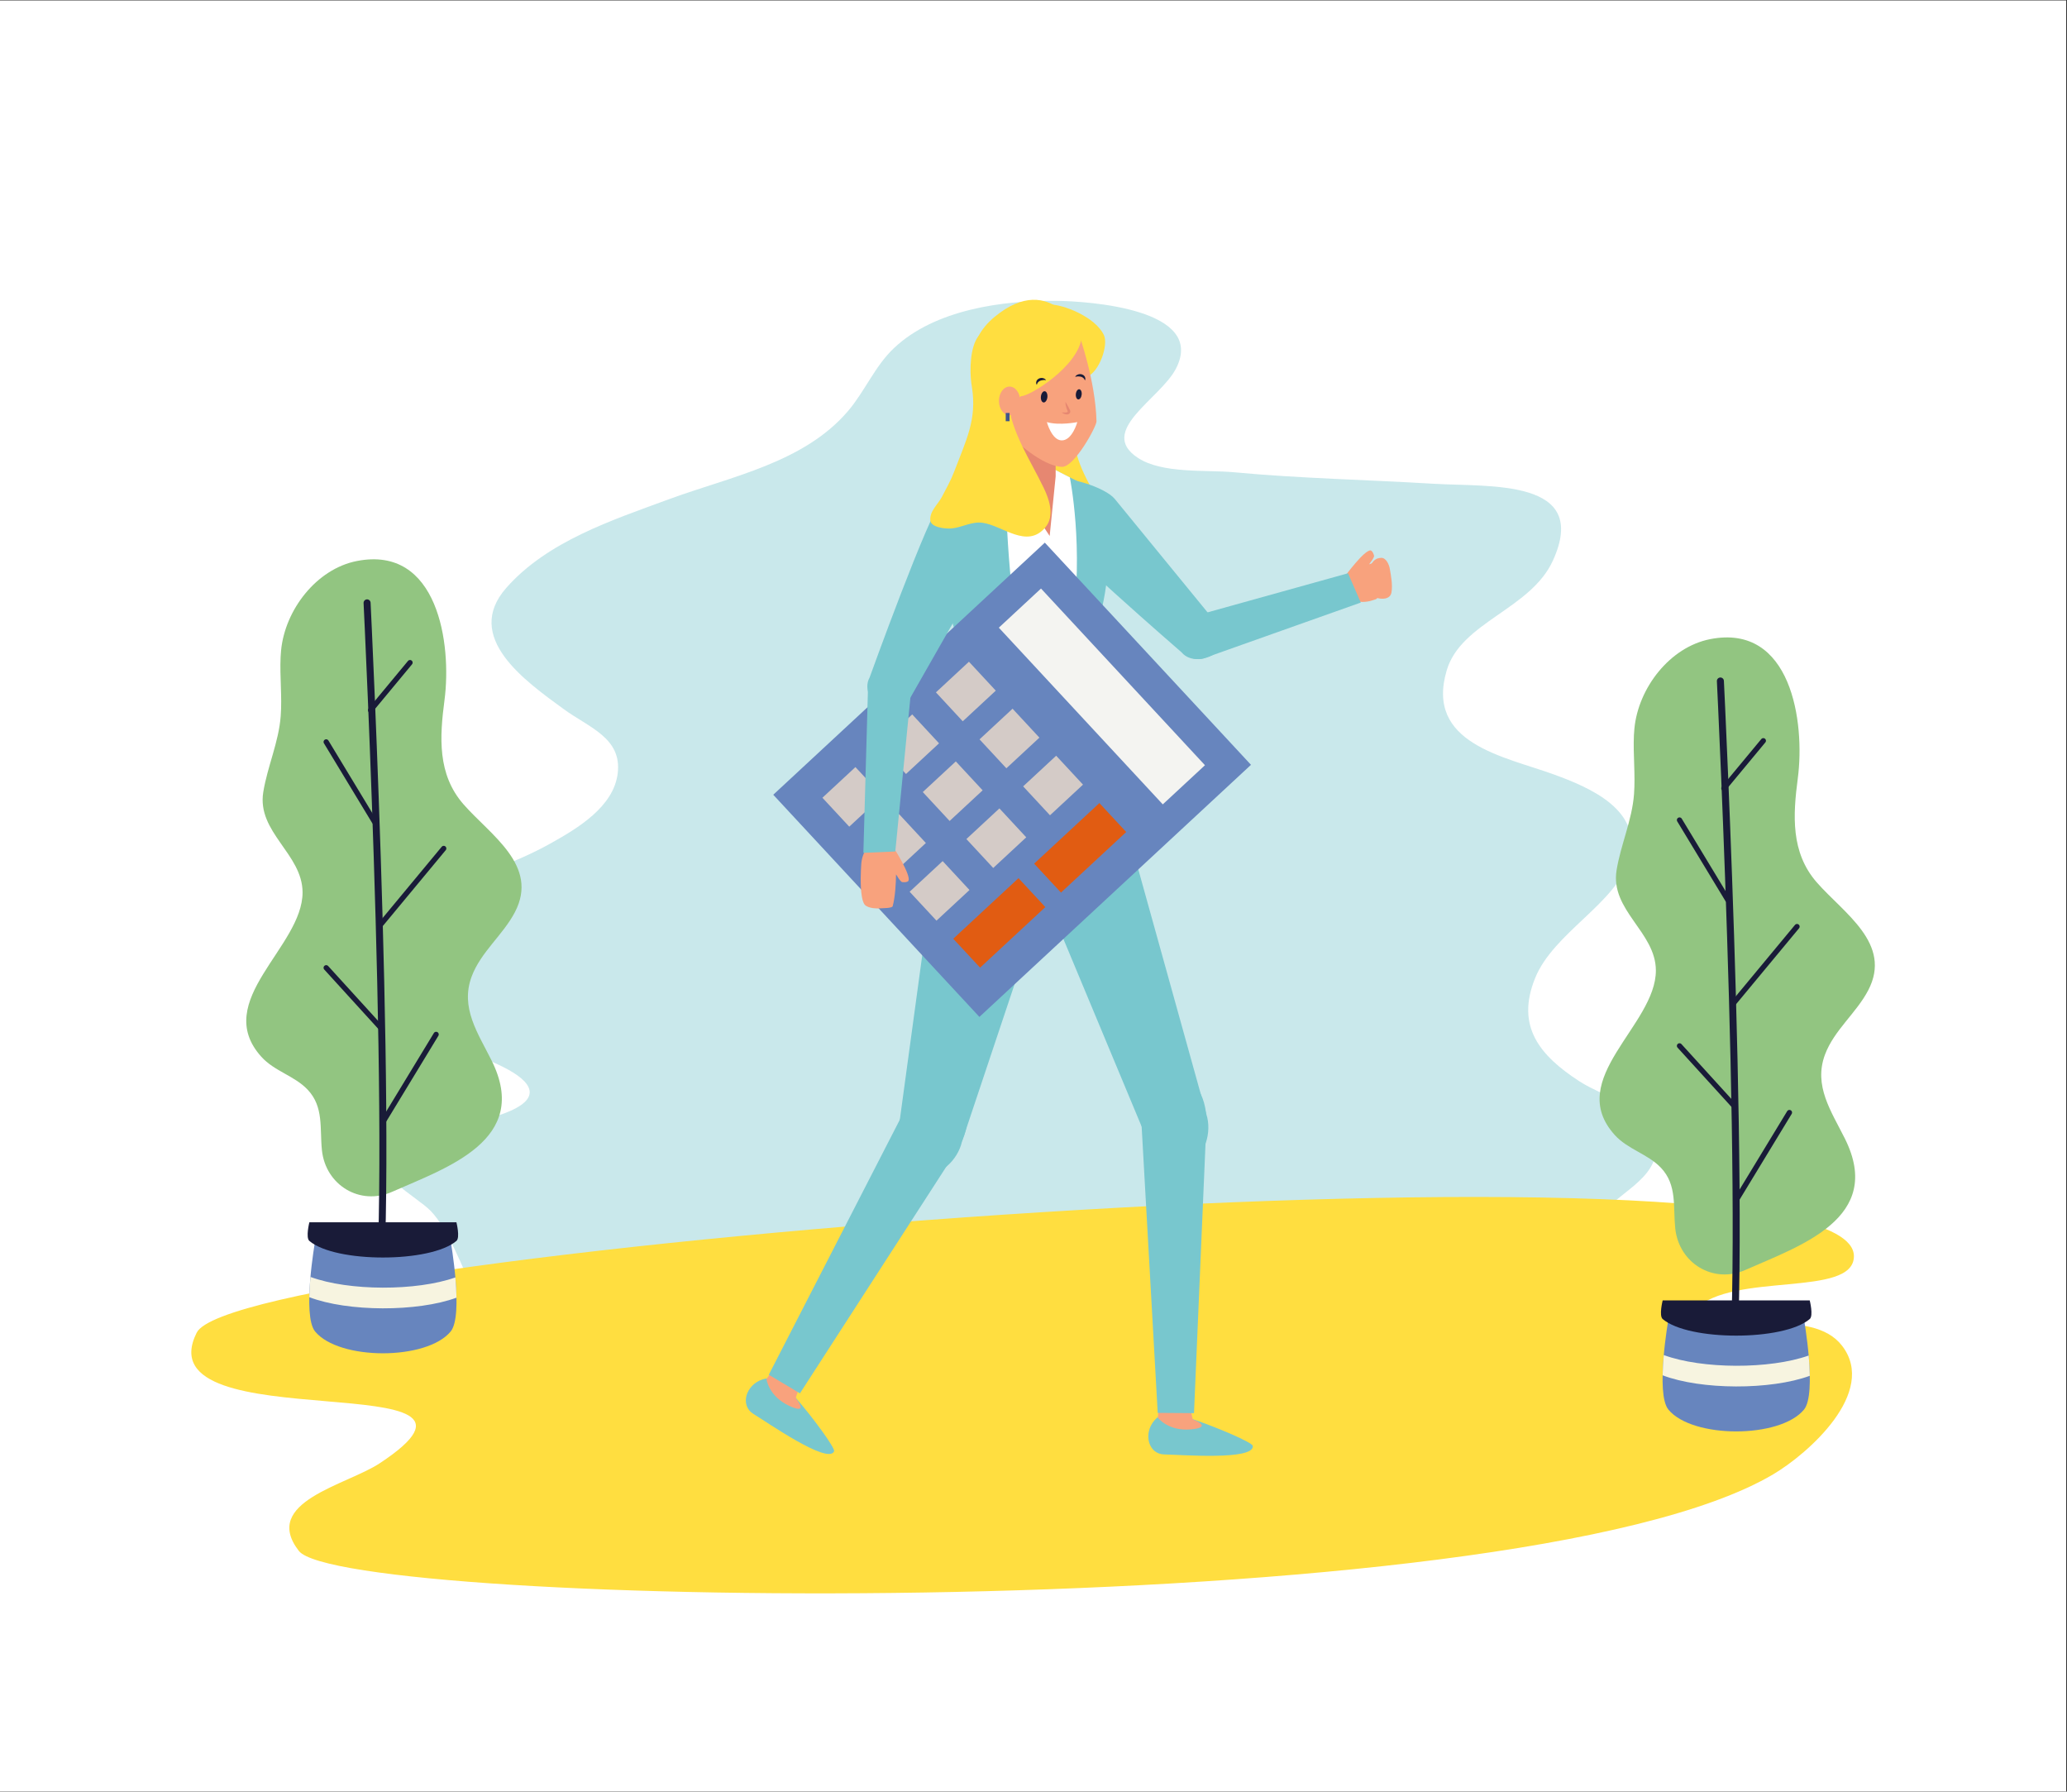 <?xml version="1.0" encoding="utf-8"?>
<svg viewBox="0 0 3038.667 2633.333" xmlns="http://www.w3.org/2000/svg">
  <rect x="0" y="0" width="3038.667" height="2633.333" fill="#333333" stroke="none"/>
  <g id="g10" transform="matrix(1.333, 0, 0, -1.333, 0, 2633.333)">
    <g id="g12" transform="scale(0.1)">
      <path d="M 22786.7,1.703 H -0.055 V 19750 H 22786.7 V 1.703" style="fill:#ffffff;fill-opacity:1;fill-rule:nonzero;stroke:none" id="path14"/>
      <path d="m 5852.89,4635 c -496.92,156 -720.81,1371.8 -1102.74,1767.5 -151.25,156.7 -682.92,429 -546.48,667.3 187.88,328 1027.32,288.5 1342.01,402.9 928.58,337.8 -592.53,758 -941.08,830.7 -352.52,73.5 -1416.59,499.7 -1138.54,1074.9 146.59,303.3 991.59,438.03 1263.73,537.83 457.09,167.77 920.82,302.27 1348.08,542.27 288.94,162.3 692.13,399.5 734.93,773.2 44.49,388.2 -316.98,500.4 -597.92,705.7 -423.54,309.4 -1110.48,792.3 -630.73,1336.1 454.11,514.8 1167.37,746.1 1791.73,976.3 673.7,248.4 1487.29,399.2 1976.51,973 185.16,217.1 296.27,494.8 504.98,692.5 450.63,427.1 1201.63,529.5 1795.33,522.5 348.3,-4 1659.1,-88.5 1315.3,-748.9 -173.8,-333.7 -870.3,-686.3 -419,-982.3 271,-177.7 752.2,-130.1 1058,-158.7 733,-68.5 1466,-82.4 2201.4,-126.8 621.9,-37.6 1731.7,61.2 1317.5,-847.5 -244.9,-537.1 -1012.1,-677.2 -1170.5,-1208.2 -241.6,-810.5 634.9,-950.9 1177.8,-1148.5 398.7,-145.1 994.2,-395.3 833.4,-939.8 -143.3,-484.91 -835.4,-805.7 -1037.9,-1309.8 -214.2,-533.1 55.4,-852.2 488.6,-1134.6 266,-173.5 824.8,-315.1 847.9,-702.2 23.1,-386.3 -455,-534.7 -630.9,-803.7 -219.7,-336.4 274.2,-231.7 288.5,-539.6 C 18041.4,3236.4 8042.25,3947.5 5852.89,4635" style="fill: rgb(120, 199, 206); fill-opacity: 0.4; fill-rule: nonzero; stroke: none;" id="path16"/>
      <path d="M 2169.37,5060.7 C 1558.94,3843 5890.88,4743.6 4187.24,3620 c -364.52,-240.5 -1310.2,-425.2 -891.53,-966 487.87,-630.3 13385.19,-857.7 16260.39,844.8 383.9,227.2 1152.4,904 760,1416 -337.9,440.9 -1244.2,96.6 -1625.9,399.5 418.6,423.4 1755.3,126.6 1755.4,589.5 0.5,1497.3 -17815.79,75.5 -18276.23,-843.1" style="fill: rgb(255, 222, 64); fill-opacity: 1; fill-rule: nonzero; stroke: none;" id="path18"/>
      <path d="m 3099.98,12583.5 c 43.02,446 389.58,897.9 835.47,985.4 896.49,176 1047.85,-917.2 966.52,-1534.9 -53.38,-405.9 -79.34,-816.7 209.12,-1146.9 297.74,-341 837.36,-674.6 567.21,-1190.6 -131.83,-251.9 -375.35,-438.5 -476.25,-707.9 -129.16,-345.7 69.82,-626.6 220.23,-928.8 435.79,-875.4 -494.88,-1179.1 -1097.77,-1446.3 -353.47,-156.6 -733.94,72.7 -774.24,459.1 -24.86,239.4 22.19,477.2 -156.95,666.7 -144.92,153.5 -367.55,203.7 -510.89,362.9 -555.63,616.9 456.83,1209.9 454.32,1814.39 -1.78,423.21 -505.34,661.21 -433.28,1104.41 46,282.9 170.61,550.6 192.28,838.3 16.16,214.7 -10.94,433.2 -1.16,649.2 1.16,25.1 2.94,50.1 5.39,75" style="fill: rgb(146, 197, 129); fill-opacity: 1; fill-rule: nonzero; stroke: none;" id="path20"/>
      <path d="m 4048.34,13107.4 c 0,0 324.63,-6601.1 87.97,-8078.9" style="fill:none;stroke:#191b38;stroke-width:77.371;stroke-linecap:round;stroke-linejoin:round;stroke-miterlimit:10;stroke-dasharray:none;stroke-opacity:1" id="path22"/>
      <path d="m 4129.67,10694.6 -532.3,879.6" style="fill:none;stroke:#191b38;stroke-width:58.028;stroke-linecap:round;stroke-linejoin:round;stroke-miterlimit:10;stroke-dasharray:none;stroke-opacity:1" id="path24"/>
      <path d="m 4183.26,9543.2 710.12,856.2" style="fill:none;stroke:#191b38;stroke-width:58.028;stroke-linecap:round;stroke-linejoin:round;stroke-miterlimit:10;stroke-dasharray:none;stroke-opacity:1" id="path26"/>
      <path d="m 4086.96,11924.4 434.75,524.2" style="fill:none;stroke:#191b38;stroke-width:58.028;stroke-linecap:round;stroke-linejoin:round;stroke-miterlimit:10;stroke-dasharray:none;stroke-opacity:1" id="path28"/>
      <path d="M 4209.42,8411.9 3597.37,9084" style="fill:none;stroke:#191b38;stroke-width:58.028;stroke-linecap:round;stroke-linejoin:round;stroke-miterlimit:10;stroke-dasharray:none;stroke-opacity:1" id="path30"/>
      <path d="M 4233.81,7401.1 4809.65,8349" style="fill:none;stroke:#191b38;stroke-width:58.028;stroke-linecap:round;stroke-linejoin:round;stroke-miterlimit:10;stroke-dasharray:none;stroke-opacity:1" id="path32"/>
      <path d="m 4970.11,5073.3 c -264.19,-320.4 -1230.6,-320.4 -1494.89,0 -145.28,176.2 0,996.8 0,996.8 h 1494.89 c 0,0 145.38,-820.6 0,-996.8" style="fill: rgb(103, 133, 190); fill-opacity: 1; fill-rule: nonzero; stroke: none;" id="path34"/>
      <path d="m 3423.93,5674.9 c -6.54,-73.1 -11.4,-149.6 -12.82,-223.2 423.44,-162.2 1191.97,-163.9 1623.37,-5.6 -1.36,73.6 -6.12,150.1 -12.46,223.5 -429.24,-152.2 -1176.27,-150.4 -1598.09,5.3" style="fill:#f7f4e0;fill-opacity:1;fill-rule:nonzero;stroke:none" id="path36"/>
      <path d="m 5033.54,6071.9 c -286.69,-243.7 -1335.01,-243.7 -1621.7,0 -42.75,36.5 0,205.8 0,205.8 h 1621.7 c 0,0 42.7,-169.3 0,-205.8" style="fill:#191b38;fill-opacity:1;fill-rule:nonzero;stroke:none" id="path38"/>
      <path d="m 18024.9,11722.1 c 43,446 389.5,897.8 835.4,985.4 896.5,176 1047.9,-917.2 966.5,-1534.9 -53.3,-405.8 -79.3,-816.7 209.1,-1146.9 297.7,-340.9 837.4,-674.6 567.3,-1190.6 -131.9,-251.8 -375.4,-438.5 -476.3,-707.9 -129.2,-345.6 69.8,-626.6 220.2,-928.8 435.8,-875.4 -494.8,-1179 -1097.8,-1446.3 -353.4,-156.6 -733.9,72.7 -774.2,459.2 -24.8,239.3 22.2,477.1 -157,666.6 -144.8,153.5 -367.5,203.7 -510.8,362.9 -555.6,617 456.8,1209.9 454.3,1814.4 -1.8,423.2 -505.3,661.2 -433.3,1104.4 46,283 170.7,550.6 192.3,838.3 16.2,214.8 -10.9,433.2 -1.2,649.2 1.2,25.1 2.9,50.1 5.5,75" style="fill: rgb(146, 197, 129); fill-opacity: 1; fill-rule: nonzero; stroke: none;" id="path40"/>
      <path d="m 18973.2,12246 c 0,0 324.6,-6601.1 88,-8078.9" style="fill:none;stroke:#191b38;stroke-width:77.371;stroke-linecap:round;stroke-linejoin:round;stroke-miterlimit:10;stroke-dasharray:none;stroke-opacity:1" id="path42"/>
      <path d="m 19054.5,9833.23 -532.3,879.67" style="fill:none;stroke:#191b38;stroke-width:58.028;stroke-linecap:round;stroke-linejoin:round;stroke-miterlimit:10;stroke-dasharray:none;stroke-opacity:1" id="path44"/>
      <path d="m 19108.1,8681.8 710.1,856.2" style="fill:none;stroke:#191b38;stroke-width:58.028;stroke-linecap:round;stroke-linejoin:round;stroke-miterlimit:10;stroke-dasharray:none;stroke-opacity:1" id="path46"/>
      <path d="m 19011.8,11063 434.8,524.2" style="fill:none;stroke:#191b38;stroke-width:58.028;stroke-linecap:round;stroke-linejoin:round;stroke-miterlimit:10;stroke-dasharray:none;stroke-opacity:1" id="path48"/>
      <path d="m 19134.2,7550.6 -612,672.1" style="fill:none;stroke:#191b38;stroke-width:58.028;stroke-linecap:round;stroke-linejoin:round;stroke-miterlimit:10;stroke-dasharray:none;stroke-opacity:1" id="path50"/>
      <path d="m 19158.7,6539.8 575.8,947.8" style="fill:none;stroke:#191b38;stroke-width:58.028;stroke-linecap:round;stroke-linejoin:round;stroke-miterlimit:10;stroke-dasharray:none;stroke-opacity:1" id="path52"/>
      <path d="m 19895,4211.9 c -264.3,-320.4 -1230.6,-320.4 -1494.9,0 -145.3,176.2 0,996.7 0,996.7 H 19895 c 0,0 145.3,-820.5 0,-996.7" style="fill: rgb(103, 133, 190); fill-opacity: 1; fill-rule: nonzero; stroke: none;" id="path54"/>
      <path d="m 18348.8,4813.5 c -6.6,-73.1 -11.5,-149.6 -12.8,-223.2 423.4,-162.1 1192,-163.9 1623.3,-5.5 -1.3,73.5 -6.1,150 -12.4,223.5 -429.3,-152.3 -1176.3,-150.5 -1598.1,5.2" style="fill:#f7f4e0;fill-opacity:1;fill-rule:nonzero;stroke:none" id="path56"/>
      <path d="m 19958.4,5210.6 c -286.7,-243.8 -1335,-243.8 -1621.7,0 -42.7,36.4 0,205.7 0,205.7 h 1621.7 c 0,0 42.7,-169.3 0,-205.7" style="fill:#191b38;fill-opacity:1;fill-rule:nonzero;stroke:none" id="path58"/>
      <path d="m 11848.6,14864.3 c 25.1,-160.1 88.6,-307 164.7,-448.6 50.2,-93.4 125.8,-164.4 186.1,-249.9 29.7,-42.2 55.2,-78.2 26.1,-120.8 -62.2,-91.3 -227.5,-104.7 -328.9,-106.6 -66,-1.2 -124.6,4 -185.3,32.5 -90.9,42.8 -105.4,109.3 -133.3,199.5 -47.6,154.6 -60.4,320.8 -63.3,482.4 -1.6,87.2 -7.7,180.8 -2.8,267.5 2.7,50.6 15.2,105.1 45.3,144.8 43.4,57.2 166.6,133.6 241.6,89.1 65.8,-38.9 39.4,-223 49.8,-289.9" style="fill: rgb(255, 222, 64); fill-opacity: 1; fill-rule: nonzero; stroke: none;" id="path60"/>
      <path d="m 14803.7,13266.4 c 22.2,-110.4 157.2,-172.9 301.5,-139.6 5.6,1.3 10.8,2.8 15.9,4.4 l 0.1,-0.3 c 0,0 3.2,1 8.6,2.5 0.3,0.2 0.6,0.3 0.8,0.3 8.8,2.7 23.3,7.2 41.9,13.4 73.2,24.1 98.9,444.2 19.4,418.1 -34.4,-11.3 -66.3,-22.7 -93.1,-32.9 25.6,33.1 49.5,67.3 54.6,86.2 3.9,14.4 -18.7,67.3 -39.6,67.4 -70.6,0.7 -274.5,-276.6 -274.5,-276.6 l 0.1,-0.1 c -31.4,-43.6 -45.6,-93.7 -35.7,-142.8" style="fill:#f8a27d;fill-opacity:1;fill-rule:nonzero;stroke:none" id="path62"/>
      <path d="m 13417.8,12880.1 c 87,-106 166.4,-185.3 25.8,-300.9 v 0 c -140.6,-115.5 -325,-123.4 -412.1,-17.6 0,0 -1459.7,1261.3 -1560.1,1468.4 -100.6,207 -21.2,271.6 167.8,426.8 v 0 c 103.9,63.3 547.6,-73 654.5,-202.7 l 1124.1,-1374" style="fill: rgb(120, 199, 206); fill-opacity: 1; fill-rule: nonzero; stroke: none;" id="path64"/>
      <path d="m 14866.5,13434 -1749.1,-486.9 c -125.7,-54.8 -254.4,-74.4 -181.6,-241.2 72.7,-166.8 233.5,-257.6 359.1,-202.8 l 1712.4,607.8 -140.8,323.1" style="fill: rgb(120, 199, 206); fill-opacity: 1; fill-rule: nonzero; stroke: none;" id="path66"/>
      <path d="m 11576.8,10915.2 h -355.2 l -802.2,-36.8 c -51.4,-254.3 -143.1,-530.4 -72.3,-730.5 95.4,-269.85 282.6,-405.6 503.1,-405.6 h 371.4 355.2 371.4 c 222.7,0 410.9,176.03 506,450.5 69,199.1 -29.5,425.7 -107.9,722.4 h -769.5" style="fill:#8cb6e5;fill-opacity:1;fill-rule:nonzero;stroke:none" id="path68"/>
      <path d="m 12732.2,4094.1 c -127.4,-145.5 -68.2,-373.9 108.8,-376.5 176.9,-2.8 994.1,-68 975.4,94.3 -4.4,37.4 -394.9,205.2 -665.1,295.4 -225.4,75.4 -328.2,90.7 -419.1,-13.2" style="fill: rgb(120, 199, 206); fill-opacity: 1; fill-rule: nonzero; stroke: none;" id="path70"/>
      <path d="m 13154.7,4103.9 c 0,0 -54.9,182.6 -34,468.3 l -338.8,-8.4 c 7.8,-292.1 -13,-440.9 -13,-440.9 0,0 114.8,-152.6 367.5,-128.7 252.7,24.1 18.3,109.7 18.3,109.7" style="fill:#f8a27d;fill-opacity:1;fill-rule:nonzero;stroke:none" id="path72"/>
      <path d="m 12448.7,10546.1 855.2,-3075.7 c 64.8,-198.8 -14,-472.5 -202.3,-534.9 -188.3,-62.4 -414.8,110.3 -506.1,385.6 l -1167.9,2800.2 1021.1,424.8" style="fill: rgb(120, 199, 206); fill-opacity: 1; fill-rule: nonzero; stroke: none;" id="path74"/>
      <path d="m 12767.7,4175.9 -180.6,3218.8 c 2.1,290 164.6,523.9 362.9,522.4 198.4,-1.4 357.5,-237.7 355.4,-527.6 l -137.5,-3216.5 -400.2,2.9" style="fill: rgb(120, 199, 206); fill-opacity: 1; fill-rule: nonzero; stroke: none;" id="path76"/>
      <path d="m 8406.5,4543.9 c -183.59,-61 -248.07,-287.9 -96.87,-379.9 151.29,-91.9 823.12,-561.7 889.11,-412.2 15.12,34.4 -236.71,376.9 -424.07,591.4 -156.32,179.1 -237.18,244.2 -368.17,200.7" style="fill: rgb(120, 199, 206); fill-opacity: 1; fill-rule: nonzero; stroke: none;" id="path78"/>
      <path d="m 8775.82,4338.5 c 0,0 45.06,185.2 207.72,420.9 l -296.47,164.2 c -141,-255.6 -234.36,-373.5 -234.36,-373.5 0,0 21.67,-189.7 251.83,-296.9 230.01,-107.2 71.28,85.3 71.28,85.3" style="fill:#f8a27d;fill-opacity:1;fill-rule:nonzero;stroke:none" id="path80"/>
      <path d="m 11576.7,10062 -968.1,-2895.7 c -44.9,-204.1 -251.4,-400.4 -445.3,-359 -193.99,41.7 -302.06,305.2 -241.35,588.8 l 410.05,3006.2 1244.7,-340.3" style="fill: rgb(120, 199, 206); fill-opacity: 1; fill-rule: nonzero; stroke: none;" id="path82"/>
      <path d="m 8478.56,4596.4 1473.38,2867.5 c 148.56,249 407.06,368.6 577.56,266.9 170.2,-101.7 187.9,-386 39.3,-635 l -1746.61,-2704.4 -343.63,205" style="fill: rgb(120, 199, 206); fill-opacity: 1; fill-rule: nonzero; stroke: none;" id="path84"/>
      <path d="m 12087.8,12813.5 c 289.8,898.4 16.4,1525.3 16.4,1525.3 l -492.9,246 h -430.2 l -492.8,-246 c 0,0 -445.3,-647.6 -155.7,-1545.9 241.1,-747 -239.6,-2026.2 -239.6,-2026.2 0,0 497.2,-197.8 1103.2,-220.6 605.9,22.8 1166,220.6 1166,220.6 0,0 -715.5,1299.8 -474.4,2046.8" style="fill: rgb(120, 199, 206); fill-opacity: 1; fill-rule: nonzero; stroke: none;" id="path86"/>
      <path d="m 11821,12813.5 c 137.4,898.4 -22.5,1677.8 -22.5,1677.8 l -213.5,109.2 -403.9,-15.7 -89.4,-44.7 c 0,0 -13,-828.2 124.5,-1726.6 114.3,-747 -229.6,-2231.8 -229.6,-2231.8 0,0 208.9,-65.8 506.4,-35.6 287.3,22.8 706.8,117.3 706.8,117.3 0,0 -493.2,1403.1 -378.8,2150.1" style="fill:#ffffff;fill-opacity:1;fill-rule:nonzero;stroke:none" id="path88"/>
      <path d="m 10801.3,8542.1 -2273.54,2449.7 2995.04,2779.6 2273.5,-2449.7 -2995,-2779.6" style="fill: rgb(103, 133, 190); fill-opacity: 1; fill-rule: nonzero; stroke: none;" id="path90"/>
      <path d="m 12823.6,10885.6 -1808.1,1948.3 465.1,431.7 1808.2,-1948.3 -465.2,-431.7" style="fill:#f4f4f1;fill-opacity:1;fill-rule:nonzero;stroke:none" id="path92"/>
      <path d="m 10617.7,11801.6 -295.9,319 364.1,338 296,-319 -364.2,-338" style="fill: rgb(212, 203, 199); fill-opacity: 1; fill-rule: nonzero; stroke: none;" id="path94"/>
      <path d="m 11098.7,11283.4 -296,319 364.2,338 296,-319 -364.2,-338" style="fill: rgb(212, 203, 199); fill-opacity: 1; fill-rule: nonzero; stroke: none;" id="path96"/>
      <path d="m 11579.7,10765.2 -296.1,319 364.2,337.9 296,-318.9 -364.1,-338" style="fill: rgb(212, 203, 199); fill-opacity: 1; fill-rule: nonzero; stroke: none;" id="path98"/>
      <path d="m 9991.81,11220.7 -296,319 364.29,338 295.9,-318.9 -364.19,-338.1" style="fill: rgb(212, 203, 199); fill-opacity: 1; fill-rule: nonzero; stroke: none;" id="path100"/>
      <path d="m 10472.8,10702.5 -296,318.9 364.2,338 296,-318.9 -364.2,-338" style="fill: rgb(212, 203, 199); fill-opacity: 1; fill-rule: nonzero; stroke: none;" id="path102"/>
      <path d="m 10953.7,10184.3 -296,318.9 364.2,338 296,-318.9 -364.2,-338" style="fill: rgb(212, 203, 199); fill-opacity: 1; fill-rule: nonzero; stroke: none;" id="path104"/>
      <path d="m 10808.8,9085.2 -296,318.8 719.6,667.9 295.9,-318.93 -719.5,-667.77" style="fill: rgb(225, 92, 18); fill-opacity: 1; fill-rule: nonzero; stroke: none;" id="path106"/>
      <path d="m 11700.9,9913.06 -296,318.94 719.5,667.8 296,-318.9 -719.5,-667.84" style="fill: rgb(225, 92, 18); fill-opacity: 1; fill-rule: nonzero; stroke: none;" id="path108"/>
      <path d="m 9365.9,10639.8 -296.01,318.9 364.2,338.1 295.95,-319 -364.14,-338" style="fill: rgb(212, 203, 199); fill-opacity: 1; fill-rule: nonzero; stroke: none;" id="path110"/>
      <path d="m 9846.85,10121.6 -295.95,318.9 364.14,338 295.96,-318.9 -364.15,-338" style="fill: rgb(212, 203, 199); fill-opacity: 1; fill-rule: nonzero; stroke: none;" id="path112"/>
      <path d="m 10327.8,9603.4 -296,318.88 364.2,337.92 295.9,-318.85 -364.1,-337.95" style="fill: rgb(212, 203, 199); fill-opacity: 1; fill-rule: nonzero; stroke: none;" id="path114"/>
      <path d="m 9740.14,10485 c -111,19.2 -217.97,-84.2 -239.07,-230.8 -0.73,-5.8 -1.2,-11.1 -1.62,-16.5 l -0.21,0.1 c 0,0 -0.21,-3.4 -0.78,-8.9 0,-0.4 0,-0.6 0,-0.9 -3.3,-45.5 -15.12,-239.89 7.12,-362.72 6.49,-36.22 16.01,-66.25 29.41,-84.18 20.98,-27.89 84.36,-42.9 141.72,-43.2 4.92,-0.1 24.86,0.8 29.73,1.3 26.58,2.5 132.09,0.3 138.37,23.64 28.21,104.27 36.26,255.86 36.79,350.96 21.61,-35.9 44.9,-70.5 60.71,-82 12.03,-8.8 69.49,-6.8 77.19,12.6 26.1,65.6 -158.89,355.8 -158.89,355.8 h -0.1 c -29.36,45 -71.07,76.3 -120.37,84.8" style="fill:#f8a27d;fill-opacity:1;fill-rule:nonzero;stroke:none" id="path116"/>
      <path d="m 10026.4,12038.3 c -67.61,-119.2 -113.24,-221.7 -271.55,-131.9 v 0 c -158.31,89.7 -231.79,259.1 -164.33,378.3 0,0 653.88,1814.9 811.28,1983 157.1,168.1 245.9,117.1 458.6,-3.6 v 0 c 96.4,-74.3 128.2,-537.4 45.5,-683.7 l -879.5,-1542.1" style="fill: rgb(120, 199, 206); fill-opacity: 1; fill-rule: nonzero; stroke: none;" id="path118"/>
      <path d="m 9873.75,10366 177.15,1806.9 c -5.9,137 22.3,264 -159.46,256.4 -181.81,-7.7 -324.53,-124.8 -318.77,-261.7 l -50.97,-1816.4 352.05,14.8" style="fill: rgb(120, 199, 206); fill-opacity: 1; fill-rule: nonzero; stroke: none;" id="path120"/>
      <path d="m 11575.8,16397.3 c 145.9,3 503.1,-135.6 598.1,-336.2 53.6,-113.3 -52.5,-409 -185.8,-460.4 -43.8,-16.8 -89.3,59.8 -114.5,95.8 -22.6,32.1 -35,133.1 -48.8,175 -20.4,62.1 -49,115.4 -67.2,175.9 -12.3,41 -17.7,114.8 -45.7,141.9 l -136.1,208" style="fill: rgb(255, 222, 64); fill-opacity: 1; fill-rule: nonzero; stroke: none;" id="path122"/>
      <path d="m 11642.3,14502.8 -66.1,-657.7 -435.6,657.7 v 824.3 h 501.7 v -824.3" style="fill:#e68771;fill-opacity:1;fill-rule:nonzero;stroke:none" id="path124"/>
      <path d="m 11180.9,14913.1 c 0,0 307.1,-297.9 531.2,-305.8 135.6,-4.7 381.8,445.4 380.5,502 -10.8,448 -190.8,951.8 -190.8,951.8 h -891 l 170.1,-1148" style="fill:#f8a27d;fill-opacity:1;fill-rule:nonzero;stroke:none" id="path126"/>
      <path d="m 11140.6,14948.7 c 15.8,54 -6.9,161.7 13.5,270.7 -90.4,43.8 -20.4,78.9 106.7,167.7 88.7,-5.7 636,327.9 668.9,653.5 0,0 -323.5,747.3 -960.4,220.7 -636.8,-526.5 171.3,-1312.6 171.3,-1312.6" style="fill: rgb(255, 222, 64); fill-opacity: 1; fill-rule: nonzero; stroke: none;" id="path128"/>
      <path d="m 10712.5,15528.3 c 2.1,-14.4 4.2,-28.5 6.3,-42.1 56.1,-358.4 -61.9,-579.3 -196.4,-933.3 -36.3,-95.2 -86.1,-184.1 -133.3,-274.1 -45.8,-87.5 -140,-161.6 -128.8,-263.2 8.8,-79.2 173.8,-93.4 235.1,-87.3 117.5,11.6 220.5,79.2 341.4,62.2 222.9,-31.2 487.8,-291.2 691.1,-51.5 105.6,124.3 45.4,306.6 -17.4,436.6 -151,312.7 -349.9,600.1 -395.1,952.4 -22.7,177.9 -6.7,358 -107.9,514.4 -40.5,62.7 -131.9,310.6 -217.3,204.3 -91.7,-114.3 -97.5,-375.4 -77.7,-518.4" style="fill: rgb(255, 222, 64); fill-opacity: 1; fill-rule: nonzero; stroke: none;" id="path130"/>
      <path d="m 11016.6,15334.3 c 0,-87.5 52.4,-158.3 117.1,-158.3 64.7,0 117.1,70.8 117.1,158.3 0,87.2 -52.4,158 -117.1,158 -64.7,0 -117.1,-70.8 -117.1,-158" style="fill:#f8a27d;fill-opacity:1;fill-rule:nonzero;stroke:none" id="path132"/>
      <path d="m 11881,15100.7 c 0,0 -198.8,-40.6 -335.7,0.1 0,0 53.8,-200.1 162.7,-201.9 117.4,-2 173,201.8 173,201.8" style="fill:#ffffff;fill-opacity:1;fill-rule:nonzero;stroke:none" id="path134"/>
      <path d="m 11751.1,15323.8 c 0,0 6.6,-11.9 16.2,-28.6 9,-17.2 22,-38.1 33,-62.3 1.1,-4.5 3.8,-3.3 3.7,-16.8 -0.2,-2.1 -2,-9.7 -4.3,-13.4 -5,-9.9 -15.6,-15.4 -23.4,-16.6 -16.1,-2.9 -27.8,2 -37.6,4.8 -19.2,7.2 -29.8,15.9 -29.8,15.9 0,0 13.9,0.1 32.7,-0.2 9.2,-0.4 20.5,1 28.3,3.6 4,1.5 4.7,3.4 5.7,4.9 0.4,2 0.5,0.7 1,5 0.7,-7 -0.9,0 -1.8,1.5 -10.9,22.7 -19.2,48.8 -22.3,68.6 -3.3,19.9 -1.4,33.6 -1.4,33.6" style="fill:#e68771;fill-opacity:1;fill-rule:nonzero;stroke:none" id="path136"/>
      <path d="m 11929.1,15403.5 c -3.3,-30.8 -20.4,-54.4 -38.2,-52.5 -17.9,2 -29.5,28.7 -26.3,59.4 3.3,30.9 20.5,54.4 38.2,52.3 17.9,-1.9 29.7,-28.4 26.3,-59.2" style="fill:#191b38;fill-opacity:1;fill-rule:nonzero;stroke:none" id="path138"/>
      <path d="m 11551,15375.3 c -3.7,-34.2 -22.6,-60.2 -42.3,-58 -19.8,2.1 -32.8,31.5 -29.1,65.7 3.6,34.3 22.6,60.2 42.3,58 19.8,-2.1 32.8,-31.4 29.1,-65.7" style="fill:#191b38;fill-opacity:1;fill-rule:nonzero;stroke:none" id="path140"/>
      <path d="m 11857.1,15600.1 c 0,0 1.3,2.2 3.9,5.6 3.2,2.7 5.3,8.9 12.3,12.3 6.7,3.5 15.4,9.5 25.1,10.3 4.8,0.5 9.9,2.7 15.2,1.5 l 16,-2.1 c 5.2,-1.8 10.2,-4.5 15.1,-6.9 5.3,-1.7 8.7,-6.8 12.4,-10.4 8.4,-7 9.5,-18.1 12.2,-25.2 1.8,-3.6 0,-7.6 -0.2,-10.7 -0.6,-3.1 -1.1,-5.7 -1.5,-7.9 -0.9,-4.2 -1.9,-6.4 -1.9,-6.4 0,0 -1.5,2.3 -3.5,6 -1,1.7 -2.1,3.8 -3.4,6.2 -1.7,2.2 -1.9,5.1 -4.3,7.3 -4.4,4.3 -7.8,9.7 -14.1,12.5 -4.8,4.1 -11.9,5.8 -18.3,8.5 -7.2,1.1 -14.3,3.3 -21.6,3.1 -7.6,1 -13.8,0.5 -20.1,0.1 -6.2,0 -12.7,-2.3 -16.6,-2.9 -4.2,-0.8 -6.7,-0.9 -6.7,-0.9" style="fill:#191b38;fill-opacity:1;fill-rule:nonzero;stroke:none" id="path142"/>
      <path d="m 11536.6,15563.9 c 0,0 -2.5,-0.1 -6.8,0.2 -4,0 -10.7,1.5 -16.9,0.9 -6.3,-0.4 -12.4,-0.7 -19.8,-2.6 -7.4,-0.7 -14.1,-3.6 -21.2,-5.7 -6,-3.4 -12.9,-5.9 -17.2,-10.6 -5.9,-3.6 -8.7,-9.2 -12.4,-14.1 -2.2,-2.3 -2.1,-5.3 -3.5,-7.6 -1,-2.6 -1.9,-4.9 -2.5,-6.7 -1.6,-3.9 -2.9,-6.4 -2.9,-6.4 0,0 -1.2,2.1 -2.6,6.2 -0.7,2.1 -1.5,4.7 -2.5,7.7 -0.5,3 -2.8,6.8 -1.4,10.6 1.8,7.4 1.6,18.5 9.1,26.4 3.3,4.1 6.1,9.5 11.1,11.8 4.6,2.9 9.2,6.2 14.2,8.7 l 15.6,4 c 5.1,1.8 10.4,0.2 15.3,0.4 9.7,0.3 19,-4.7 26.2,-7.3 7.3,-2.6 10.1,-8.5 13.7,-10.8 3,-3 4.5,-5.1 4.5,-5.1" style="fill:#191b38;fill-opacity:1;fill-rule:nonzero;stroke:none" id="path144"/>
      <path d="m 11133.7,15110.4 h -42.1 v 91 h 42.1 v -91" style="fill:#41568b;fill-opacity:1;fill-rule:nonzero;stroke:none" id="path146"/>
      <path d="m 15107.2,13491.6 c -17.3,-58.4 -17.9,-127.2 -15.8,-174.3 2.8,-63.2 20.9,-127.9 84.9,-151.8 56.9,-21.2 154.5,-22.9 169.1,55.7 14.9,80.8 -4.2,181.9 -18,262 -7.9,45.5 -39.5,121.3 -94.6,120.7 -70.8,-0.7 -107.3,-50.7 -125.6,-112.3" style="fill:#f8a27d;fill-opacity:1;fill-rule:nonzero;stroke:none" id="path150"/>
    </g>
  </g>
</svg>